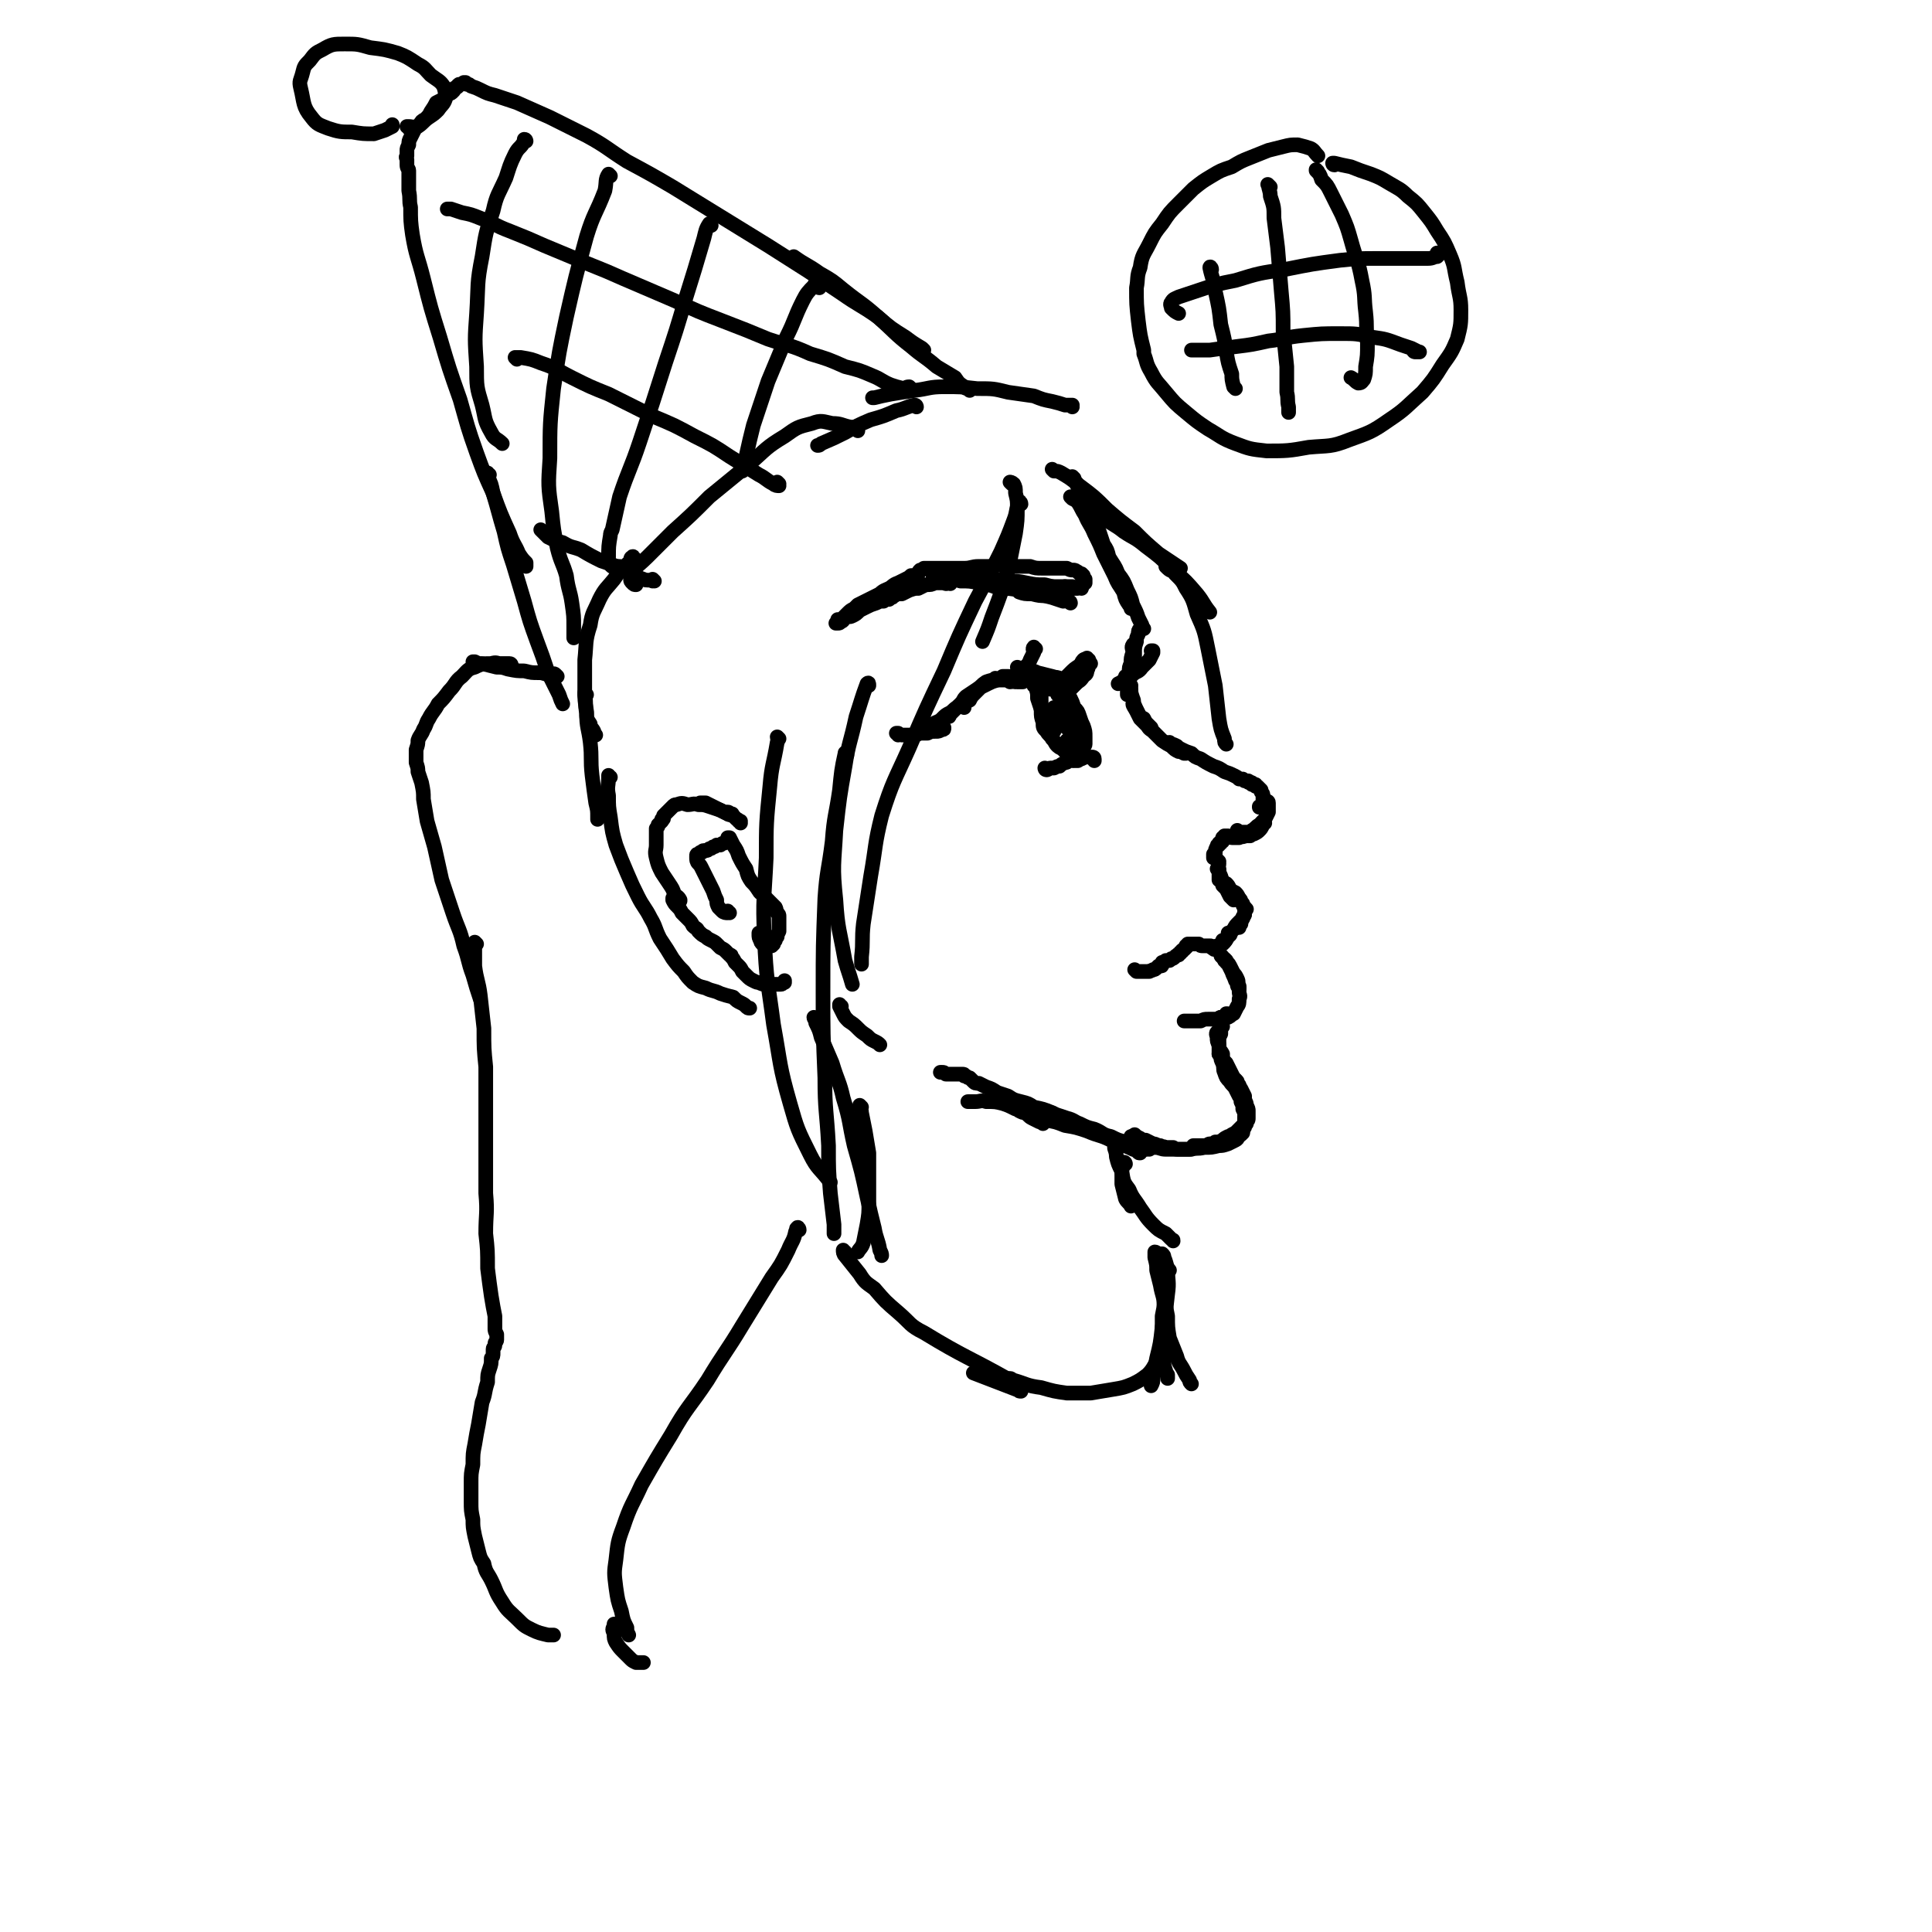 <svg viewBox='0 0 1054 1054' version='1.1' xmlns='http://www.w3.org/2000/svg' xmlns:xlink='http://www.w3.org/1999/xlink'><g fill='none' stroke='#000000' stroke-width='8' stroke-linecap='round' stroke-linejoin='round'><path d='M585,272c0,0 -1,-1 -1,-1 0,0 1,1 1,1 2,1 2,1 3,2 2,3 2,4 4,7 2,5 3,5 5,10 3,6 3,6 5,11 3,6 3,6 6,12 2,5 2,4 5,9 1,4 1,4 3,7 1,1 1,1 1,2 '/><path d='M599,286c0,-1 -1,-1 -1,-1 0,0 0,0 1,1 0,2 0,2 1,5 1,3 1,3 2,6 2,3 2,3 3,7 3,5 3,4 5,9 3,4 3,4 5,9 2,4 2,4 3,8 2,4 2,4 3,7 1,2 1,2 2,4 0,1 0,1 1,2 0,0 0,0 0,0 0,0 -1,0 -1,-1 0,0 0,1 1,1 0,0 0,0 0,0 0,0 0,0 0,0 -1,0 -1,0 -1,0 -1,0 -1,0 -1,0 -1,1 -1,1 -1,3 -1,2 -1,2 -1,4 -1,3 -1,3 -1,5 0,2 0,2 0,3 0,1 0,1 0,2 0,0 0,0 0,0 0,0 0,0 0,0 0,-1 0,-1 0,-2 0,-1 0,-1 0,-1 '/><path d='M619,353c0,-1 -1,-2 -1,-1 -1,1 0,2 0,4 -1,3 -1,3 -1,6 -1,2 -1,2 -1,5 -1,1 -1,1 -1,2 0,0 0,0 0,1 0,0 0,0 0,0 0,0 -1,0 -1,-1 0,0 1,1 1,1 1,0 1,-1 1,-1 1,-1 1,-1 1,-3 1,-1 1,-1 1,-3 0,-1 0,-1 1,-3 0,0 0,0 0,0 0,0 0,0 0,0 -1,1 -1,1 -1,2 0,2 0,2 -1,4 0,3 0,3 -1,5 0,2 0,2 -1,4 0,1 0,1 0,3 0,0 0,0 0,1 0,0 0,0 0,0 0,0 0,0 0,0 0,0 0,0 0,0 0,-1 0,-1 0,-2 0,0 0,0 0,-1 '/><path d='M617,374c0,0 -1,0 -1,-1 0,0 0,1 0,1 '/><path d='M617,377c0,0 -1,-1 -1,-1 0,0 1,0 1,0 0,2 0,2 1,5 1,2 0,2 1,4 1,2 1,2 2,4 1,2 1,2 3,3 1,2 1,2 2,3 1,1 1,1 2,2 0,1 0,1 0,1 '/><path d='M619,385c0,0 -1,-1 -1,-1 0,1 1,2 2,4 1,2 1,2 2,4 2,2 2,2 4,4 1,2 2,2 3,3 3,3 3,3 5,5 3,2 3,2 5,3 2,2 2,2 4,3 1,0 1,0 3,1 0,0 0,0 1,0 0,0 0,0 0,0 '/><path d='M639,406c0,0 -1,-1 -1,-1 0,0 0,0 1,1 1,0 1,0 3,1 1,1 1,1 3,2 2,1 2,1 5,2 2,2 2,2 5,3 3,2 3,2 7,4 3,1 3,1 6,3 3,1 3,1 5,2 2,1 2,1 3,2 1,0 1,0 1,0 1,0 1,0 1,0 0,0 0,0 0,0 0,0 0,0 0,0 0,0 0,0 0,0 1,1 1,1 1,1 1,0 1,0 2,0 0,0 0,0 0,0 0,1 0,1 1,1 0,0 0,0 0,0 0,0 0,0 0,0 0,0 0,0 0,0 0,0 0,0 0,0 1,0 0,0 0,0 0,-1 0,0 1,0 0,0 0,0 0,0 0,0 0,0 0,0 0,0 0,0 0,0 0,0 0,1 0,1 0,0 0,0 1,0 0,0 0,0 1,0 0,1 0,1 0,1 1,0 1,0 1,0 1,1 1,1 2,2 0,0 0,0 0,1 1,1 1,1 1,2 0,1 0,1 0,1 0,1 0,1 0,2 0,1 0,1 0,2 -1,1 -1,1 -2,1 0,1 0,0 0,0 '/><path d='M692,438c0,-1 -1,-1 -1,-1 0,0 1,0 1,1 0,1 0,1 0,2 0,2 0,2 0,3 -1,2 -1,2 -2,4 -2,2 -2,2 -3,3 -2,1 -2,2 -4,3 -1,1 -1,1 -3,1 -1,0 -2,0 -3,0 -1,0 -1,0 -2,0 0,-1 0,-1 0,-1 '/><path d='M690,449c-1,0 -1,-1 -1,-1 -1,1 0,1 0,2 -1,2 -1,2 -2,3 -1,1 -1,1 -3,2 -1,0 -1,0 -2,1 -1,0 -1,0 -3,0 -1,1 -1,0 -3,1 -1,0 -1,0 -2,0 -1,0 -1,0 -2,0 -1,0 -1,-1 -2,-1 0,0 0,0 -1,0 0,0 0,0 0,0 -1,0 -1,0 -1,0 0,0 0,0 0,0 0,0 0,1 0,1 -1,0 -1,0 -1,0 0,1 0,1 0,1 0,1 0,1 0,1 0,0 0,0 0,0 0,0 0,0 -1,0 0,0 0,0 0,0 0,0 0,0 0,1 -1,0 -1,0 -1,0 0,0 0,0 0,1 -1,0 -1,0 -1,1 -1,1 -1,2 -1,3 0,1 0,1 -1,1 0,1 0,1 0,1 0,0 0,0 0,1 0,0 0,0 0,0 0,0 0,0 0,0 0,0 0,0 0,0 '/><path d='M665,470c0,0 -1,-1 -1,-1 0,0 0,1 1,2 0,2 -1,2 0,3 0,2 0,2 0,4 0,1 0,1 0,2 0,0 0,0 0,0 0,0 0,0 0,0 '/><path d='M665,475c0,0 -1,-1 -1,-1 1,1 1,2 2,4 1,3 1,3 1,5 1,1 1,1 2,2 1,2 1,2 2,4 1,1 1,1 2,2 0,0 0,0 0,0 0,0 0,0 0,0 '/><path d='M668,482c0,0 -1,-1 -1,-1 0,0 1,1 2,1 1,1 1,1 2,3 1,1 1,1 3,2 1,1 1,1 2,3 1,1 1,1 1,2 1,1 1,1 1,1 0,1 0,1 1,2 0,0 0,0 0,0 0,0 0,0 0,0 0,0 0,0 0,0 0,1 0,1 0,1 0,0 0,0 0,1 0,0 0,0 0,0 0,1 0,1 0,2 -1,1 -1,1 -1,2 -1,2 -1,2 -1,3 -1,1 -1,1 -1,2 0,0 0,0 0,0 '/><path d='M680,496c0,0 -1,-1 -1,-1 0,1 0,2 0,3 0,1 0,1 -1,3 -1,1 -1,1 -2,2 -2,2 -2,2 -3,4 -1,1 -1,1 -2,3 -1,1 -1,1 -2,2 0,1 0,1 -1,1 0,1 0,1 0,1 0,0 0,0 0,0 0,0 0,-1 -1,-1 0,0 1,1 1,1 '/><path d='M671,510c0,0 -1,-1 -1,-1 0,1 1,1 0,2 0,0 0,0 -1,1 0,1 0,1 -1,1 -1,1 -1,1 -1,2 -1,0 -1,0 -2,1 0,0 0,0 -1,0 0,1 0,1 -1,1 0,1 0,1 0,1 0,0 0,0 0,0 0,0 0,0 0,0 0,0 0,0 0,0 -1,0 -1,0 -1,-1 -1,0 -1,0 -1,0 0,-1 0,-1 -1,-1 0,0 0,0 -1,0 0,0 0,0 -1,0 -1,0 -1,0 -2,0 -1,0 -1,0 -2,-1 -1,0 -1,0 -2,0 -1,0 -1,0 -3,0 0,0 0,0 -1,0 0,0 0,0 0,0 0,0 0,0 0,0 0,0 0,0 0,0 0,1 0,1 0,1 0,0 0,0 0,0 0,0 0,0 0,0 0,0 -1,0 -1,0 0,0 0,0 1,0 0,0 0,0 0,0 -1,1 -1,1 -1,1 0,0 0,0 -1,1 0,0 0,0 0,0 -1,0 -1,0 -1,1 0,0 0,0 0,0 -1,0 -1,0 -1,1 -1,0 -1,0 -1,1 -1,0 -1,0 -2,1 -1,1 -1,1 -2,1 0,1 -1,0 -1,1 -1,0 -1,0 -2,0 0,1 0,0 -1,1 0,0 0,0 0,0 -1,0 -1,0 -1,0 0,0 0,0 0,1 0,0 0,0 0,0 0,0 0,0 0,0 0,1 0,1 -1,1 0,0 0,0 -1,0 -1,1 -1,1 -1,1 -1,1 -1,1 -2,1 -1,1 -1,0 -2,1 0,0 0,0 -1,0 -1,0 -1,0 -2,0 -1,0 -1,0 -2,0 0,0 0,0 -1,0 0,0 0,0 -1,0 0,0 0,0 0,0 -1,-1 -1,-1 -1,-1 '/><path d='M667,522c0,0 -1,-1 -1,-1 0,1 1,1 2,2 1,2 1,2 2,3 1,2 1,2 2,4 1,3 1,2 2,5 1,1 1,1 1,2 0,1 0,1 1,2 '/><path d='M669,525c0,-1 0,-1 -1,-1 0,0 1,0 1,0 1,2 1,1 2,3 1,2 1,2 2,4 1,1 1,1 2,3 1,2 0,2 1,4 0,2 0,2 0,3 0,2 1,2 0,4 0,2 0,3 -1,4 -1,2 -1,2 -2,4 -2,1 -1,1 -3,2 -1,0 -1,0 -3,0 0,1 0,0 -1,0 '/><path d='M670,554c0,0 -1,-1 -1,-1 0,0 1,0 0,0 0,1 0,1 -1,2 -1,0 -1,0 -2,0 -1,0 -1,1 -3,1 -2,0 -2,0 -4,0 -2,0 -2,0 -4,1 -2,0 -2,0 -3,0 -2,0 -2,0 -3,0 -1,0 -1,0 -2,0 -1,0 -1,0 -1,0 '/><path d='M667,560c-1,-1 -1,-1 -1,-1 -1,0 0,0 0,0 0,2 0,3 0,5 -1,2 -1,2 -1,4 0,2 0,2 0,4 0,1 0,1 0,3 '/><path d='M665,564c-1,0 -1,-1 -1,-1 -1,1 0,2 0,3 0,2 0,2 1,4 0,3 1,3 2,5 0,3 0,3 2,5 1,2 1,2 2,4 1,2 1,2 2,4 1,1 1,1 2,2 0,1 0,1 1,2 0,0 0,0 0,0 0,0 0,0 0,0 '/><path d='M671,585c0,0 -1,-1 -1,-1 0,0 0,1 0,1 1,1 1,1 1,2 1,1 2,1 3,2 1,1 0,1 1,3 1,1 1,1 2,2 1,2 1,2 2,4 0,1 0,1 0,2 1,2 1,2 1,3 1,2 1,2 1,3 0,1 0,1 0,2 0,1 0,1 0,2 0,1 0,1 -1,2 0,0 0,0 0,1 -1,1 -1,1 -1,2 -1,1 -1,1 -1,2 0,0 0,0 0,1 -1,1 -1,1 -1,1 0,0 0,0 -1,0 0,0 0,0 0,0 '/><path d='M680,611c0,0 -1,-1 -1,-1 0,1 0,1 0,2 0,1 0,1 -1,2 0,0 0,0 -1,1 -1,1 -1,1 -2,2 -1,1 -1,1 -3,2 -1,1 -1,1 -2,1 -2,1 -2,1 -3,2 -2,1 -2,1 -4,1 -1,1 -1,1 -3,1 -1,0 -1,1 -3,1 0,0 0,0 -1,0 -1,0 -1,0 -2,0 0,0 0,0 -1,0 0,0 0,0 -1,0 0,0 0,0 0,0 0,0 0,0 0,0 0,0 -1,0 -1,0 0,0 1,0 1,1 0,0 0,0 0,0 0,0 0,0 0,0 0,0 0,0 0,0 0,1 -1,0 -1,0 0,0 1,0 1,0 0,0 0,0 0,0 -1,0 -1,0 -1,0 0,0 0,0 -1,1 0,0 0,0 -1,0 0,0 0,0 -1,0 -1,0 -1,0 -1,0 -1,0 -1,0 -2,0 -1,0 -1,0 -2,0 -2,0 -2,0 -3,-1 -2,0 -2,0 -4,0 -2,-1 -2,0 -3,-1 -2,0 -2,-1 -4,-1 -2,-1 -2,-1 -4,-2 -2,0 -2,0 -3,-1 -2,-1 -2,-1 -3,-2 '/><path d='M627,627c0,0 -1,0 -1,-1 0,0 0,1 0,1 0,0 0,0 0,0 -1,0 -1,0 -2,0 -2,-1 -2,-1 -4,-1 -3,-1 -3,-2 -6,-3 -4,-1 -4,-1 -8,-3 -5,-1 -4,-2 -9,-4 -4,-1 -4,-1 -8,-3 -3,-1 -3,-2 -7,-3 -3,-1 -3,-1 -6,-2 -2,-1 -2,-1 -4,-1 -1,-1 -1,-1 -1,-1 0,0 0,0 -1,0 0,0 0,0 0,0 '/><path d='M586,613c0,0 0,-1 -1,-1 -2,-1 -2,-1 -4,-2 -4,-1 -4,-1 -7,-3 -5,-2 -5,-2 -10,-3 -3,-2 -3,-2 -7,-3 -4,-1 -4,-1 -7,-3 -3,-1 -3,-1 -6,-2 -3,-2 -3,-2 -6,-3 -2,-1 -2,-1 -4,-2 -2,0 -2,0 -3,-1 -1,-1 -1,-1 -2,-2 -1,0 -1,0 -2,-1 0,0 0,0 0,0 -1,0 -1,0 -1,0 0,-1 0,-1 -1,-1 0,0 0,0 0,0 -1,0 -1,0 -1,0 -1,0 -1,0 -2,0 -1,0 -1,0 -2,0 -1,0 -1,0 -2,0 -1,0 -1,0 -2,0 -1,-1 -1,-1 -2,-1 -1,0 -1,0 -1,0 '/><path d='M459,549c-1,0 -1,-1 -1,-1 0,0 0,1 0,1 1,2 1,2 2,4 1,2 1,2 3,4 3,2 3,2 5,4 2,2 2,2 5,4 2,2 2,2 4,3 2,1 2,1 3,2 0,0 0,0 0,0 '/><path d='M404,449c0,-1 0,-1 -1,-1 0,0 1,0 1,0 -1,0 -1,-1 -2,-1 -2,-2 -2,-2 -5,-3 -2,-1 -2,-1 -4,-2 -2,-1 -2,-1 -4,-2 -2,-1 -2,-1 -4,-2 -1,0 -1,0 -2,0 0,0 0,0 -1,0 '/><path d='M398,444c0,0 -1,-1 -1,-1 1,0 1,1 2,1 0,0 1,0 0,0 0,0 -1,1 -2,0 -2,-1 -2,-1 -4,-2 -3,-1 -3,-1 -6,-2 -3,-1 -3,-1 -6,-1 -3,-1 -3,0 -6,0 -3,-1 -3,-1 -6,0 -1,0 -1,0 -2,1 -1,1 -1,1 -2,2 -1,1 -1,1 -2,2 0,0 0,0 -1,1 0,1 0,1 0,1 0,0 0,0 0,0 0,1 0,1 -1,1 0,1 0,1 0,1 -1,1 -1,1 -2,2 0,1 0,1 -1,2 0,1 0,1 0,3 0,0 0,0 0,0 0,3 0,3 0,6 0,3 -1,3 0,7 1,4 1,4 3,8 2,3 2,3 4,6 2,3 2,3 3,6 1,1 2,1 3,3 0,0 0,0 0,0 0,1 0,0 0,0 -1,0 -1,0 -2,0 0,-1 0,-1 -1,-1 -1,0 -1,0 -1,0 0,1 0,1 0,1 1,2 1,2 3,4 1,1 1,1 2,3 2,2 2,2 3,3 2,2 2,2 3,4 2,2 2,1 3,3 2,2 2,2 4,3 1,1 1,1 3,2 2,1 2,1 3,2 1,1 1,1 2,2 2,1 2,1 3,2 1,1 1,1 2,2 1,0 1,0 1,1 1,1 1,1 2,3 1,1 1,1 2,2 1,1 1,1 2,3 1,1 1,1 2,2 2,2 2,2 4,3 2,1 2,1 3,1 2,1 2,1 4,1 3,0 3,0 5,0 1,0 1,0 3,0 1,0 1,-1 2,-1 0,0 0,0 0,-1 '/><path d='M398,498c-1,0 -1,-1 -1,-1 -1,0 0,1 0,1 -1,0 -2,0 -3,-1 -1,-1 -1,-1 -2,-2 -1,-2 -1,-2 -1,-4 -1,-2 -1,-2 -2,-5 -1,-2 -1,-2 -2,-4 -1,-2 -1,-2 -2,-4 -1,-2 -1,-2 -2,-4 -1,-2 -1,-2 -2,-3 -1,-1 -1,-2 -1,-3 0,-1 0,-1 0,-1 0,-1 0,-1 1,-1 1,-1 1,0 1,-1 1,0 1,0 1,0 0,0 0,-1 1,-1 1,0 1,0 1,0 1,0 1,0 2,-1 1,0 1,0 2,-1 1,0 1,0 2,-1 1,0 1,0 2,0 1,-1 1,-1 2,-1 1,-1 1,-1 1,-1 1,-1 1,-1 1,-1 0,0 0,0 0,-1 1,0 1,0 1,0 0,0 0,0 0,0 0,0 0,0 0,0 1,2 1,2 2,4 2,3 2,3 3,6 2,4 2,4 4,7 1,4 1,4 3,7 2,2 2,2 4,5 1,2 2,1 3,3 2,2 2,2 4,4 1,1 1,1 2,2 1,2 0,2 1,3 1,1 1,1 1,2 0,1 0,1 0,1 0,1 0,1 0,1 0,1 0,1 0,2 0,1 0,1 0,2 0,1 0,1 0,2 -1,2 -1,2 -1,3 -1,1 -1,1 -1,2 -1,1 -1,2 -1,2 -1,1 -1,1 -1,1 -1,0 -1,0 -1,0 -1,0 -1,0 -2,-1 -1,0 -1,0 -2,0 -1,-1 -1,-1 -1,-2 -1,-1 -1,-2 -1,-3 0,0 0,0 0,-1 '/><path d='M581,326c0,0 0,-1 -1,-1 0,0 0,1 0,1 -5,0 -5,-1 -9,-1 -4,0 -4,0 -8,-1 -4,0 -4,0 -7,-1 '/><path d='M584,329c0,0 0,-1 -1,-1 -1,-1 -1,0 -3,0 -3,-1 -3,-1 -6,-2 -4,-1 -4,-1 -8,-2 -5,-1 -5,-1 -10,-2 -5,-1 -5,-1 -11,-1 -5,-2 -5,-2 -11,-3 -5,-1 -5,-1 -10,-1 -3,-1 -3,-1 -7,-2 -3,0 -3,-1 -6,-1 -1,0 -1,0 -2,0 0,0 0,0 0,0 1,1 1,1 2,1 1,1 1,1 3,2 1,0 1,0 2,1 1,0 1,0 2,0 0,0 0,0 0,0 0,0 0,0 0,0 1,1 0,0 0,0 -1,0 0,0 -1,0 -1,1 -1,0 -3,0 -2,0 -2,0 -4,0 -2,1 -2,1 -5,1 -2,1 -2,1 -4,2 -2,0 -2,0 -5,1 -2,1 -2,1 -4,2 -1,0 -1,0 -3,0 0,1 -1,0 -1,1 -1,0 -1,0 -1,0 0,0 0,0 0,0 0,1 0,1 -1,1 0,0 0,0 -1,1 -1,0 -2,0 -3,1 -2,0 -2,0 -4,1 -3,1 -3,1 -5,2 -2,1 -2,1 -4,2 -2,2 -2,2 -4,3 -2,1 -2,0 -4,1 -1,1 -1,2 -2,2 -1,1 -1,1 -2,1 -1,0 -1,0 -1,0 0,0 0,0 0,0 0,0 0,0 0,0 1,-1 1,-1 1,-2 1,0 2,0 3,-1 1,-1 1,-1 2,-2 2,-2 2,-2 4,-3 1,-1 1,-1 2,-2 2,-1 2,-1 4,-2 2,-1 2,-1 4,-2 2,-1 2,-1 4,-2 2,-2 3,-2 5,-3 2,-1 2,-2 5,-3 2,-1 2,-1 4,-2 2,-1 2,-1 3,-2 2,0 2,0 4,-1 0,-1 0,-1 1,-2 1,0 1,0 2,-1 0,0 0,0 1,0 1,0 1,0 1,0 1,0 1,0 1,0 1,0 1,0 2,0 0,0 0,0 1,0 1,0 1,0 2,0 1,0 1,0 3,0 1,0 1,0 2,0 3,0 3,0 5,0 2,0 2,0 4,0 4,0 4,-1 8,-1 4,0 4,0 8,0 3,-1 3,-1 6,0 3,0 3,0 6,0 4,0 4,0 8,0 3,1 3,1 7,1 3,0 3,0 6,0 2,0 2,0 4,0 2,0 2,0 3,0 2,1 2,1 3,1 2,0 1,0 3,1 0,0 0,0 1,1 1,0 1,0 1,0 1,1 1,1 1,1 0,1 0,1 0,1 0,1 0,1 1,1 0,1 0,1 0,1 0,0 0,0 0,1 -1,0 -1,0 -1,1 -1,0 -1,0 -2,1 -1,0 -1,0 -3,1 -2,0 -2,0 -3,0 -2,1 -2,0 -4,0 -3,0 -3,1 -6,0 -2,0 -2,0 -5,0 -2,-1 -2,0 -4,-1 -1,0 -1,0 -2,0 '/><path d='M590,321c0,0 -1,-1 -1,-1 0,0 0,1 -1,1 -1,0 -1,0 -3,-1 -3,0 -3,0 -5,0 -4,0 -4,0 -7,0 -5,0 -5,0 -9,0 -5,0 -5,0 -10,-1 -5,0 -5,0 -11,-1 -5,0 -5,0 -11,-1 -3,-1 -3,0 -7,-1 -2,-1 -2,-1 -4,-2 -2,0 -2,0 -3,-1 0,0 0,0 0,0 2,1 2,1 3,1 2,1 2,1 4,1 '/><path d='M582,321c0,0 -1,-1 -1,-1 0,0 0,0 1,1 0,0 0,0 0,0 1,0 0,0 0,0 -2,0 -2,0 -4,0 -4,-1 -4,-1 -8,-2 -5,0 -5,0 -10,-1 -5,-1 -5,-1 -11,-1 -6,-1 -6,-1 -12,-2 -5,0 -5,0 -10,-1 -4,0 -4,0 -8,-1 -4,0 -4,0 -7,-1 -1,0 -1,0 -3,0 '/><path d='M583,372c0,0 0,-1 -1,-1 0,0 0,1 -1,1 -3,-1 -3,-2 -7,-3 -4,-1 -4,-1 -8,-2 -2,-1 -2,-1 -5,-1 -2,-1 -2,-1 -4,-1 -1,0 -1,0 -2,-1 '/><path d='M579,371c0,-1 -1,-1 -1,-1 -2,-1 -3,0 -5,0 -3,0 -3,0 -6,0 -4,0 -4,0 -7,0 -3,0 -3,0 -6,0 -2,0 -2,-1 -4,-1 -1,0 -1,0 -3,0 0,0 0,0 0,0 0,1 1,1 1,1 2,1 2,1 3,1 2,1 2,1 4,1 1,0 1,0 2,0 0,0 0,0 1,0 0,0 0,0 0,0 -1,0 -1,0 -1,0 -1,-1 -1,-1 -2,-1 -2,0 -2,0 -3,0 -2,0 -2,-1 -4,0 -2,0 -2,0 -4,0 -3,1 -3,1 -5,2 -2,1 -2,1 -4,2 -2,2 -2,2 -3,3 -2,2 -2,2 -3,4 -2,1 -2,1 -3,2 0,1 0,1 0,2 0,0 0,0 0,0 0,0 0,0 0,0 0,0 -1,-1 -1,-1 0,0 1,1 1,0 0,0 0,0 0,0 0,-1 0,0 0,-1 0,0 0,0 0,0 -1,0 -1,0 -1,0 -2,1 -2,1 -3,2 -2,1 -2,2 -4,3 -2,1 -2,1 -4,3 -1,1 -1,1 -3,2 -1,0 -1,1 -2,1 -1,0 -1,0 -1,0 '/><path d='M594,360c0,0 -1,0 -1,-1 0,0 0,1 0,1 0,0 -1,-1 -2,0 -1,1 -1,2 -2,3 -3,2 -3,2 -5,4 -2,2 -2,2 -4,4 -2,2 -2,2 -4,3 -1,1 -1,1 -3,2 0,0 0,0 0,0 '/><path d='M595,362c-1,0 -1,-1 -1,-1 -1,0 0,0 0,1 0,1 0,2 -1,4 0,2 -1,2 -2,3 -2,3 -2,2 -4,4 -2,2 -2,2 -4,4 -1,1 -1,1 -3,2 -1,0 -1,0 -3,0 '/><path d='M580,377c0,0 -1,-1 -1,-1 0,0 0,0 0,0 1,1 1,1 2,2 2,1 1,2 3,3 1,2 1,2 2,5 2,2 2,2 3,5 1,3 1,3 2,5 1,3 1,3 1,6 0,2 0,2 0,4 0,1 -1,1 -1,2 -1,1 -1,1 -2,1 '/><path d='M579,379c0,-1 -1,-1 -1,-1 0,0 0,0 0,1 1,1 1,1 2,3 2,2 1,2 2,5 2,3 2,3 3,6 1,3 1,3 2,6 0,3 0,3 0,6 0,1 -1,1 -1,3 0,0 -1,0 -1,1 '/><path d='M565,375c0,-1 0,-2 -1,-1 0,0 1,0 1,1 1,3 1,3 1,6 1,3 1,3 2,6 1,3 1,3 2,6 1,2 1,2 2,4 1,1 1,2 2,2 0,1 0,0 1,0 '/><path d='M568,376c0,-1 -1,-2 -1,-1 0,0 1,1 1,2 0,3 0,3 0,6 0,3 0,3 0,5 0,3 0,3 1,6 0,3 0,3 2,5 1,2 2,2 3,4 2,2 1,2 3,4 1,1 2,1 3,2 1,1 1,1 2,2 1,2 1,1 3,2 1,1 0,1 1,2 1,0 1,0 1,0 1,0 1,0 1,0 0,0 0,0 0,-1 -1,-1 -1,-1 -2,-2 -1,-2 -1,-2 -2,-4 -1,-2 -1,-2 -2,-4 '/><path d='M576,391c0,-1 -1,-1 -1,-1 0,-1 0,-1 0,-2 0,-1 0,-1 0,-2 0,0 0,0 0,0 0,0 0,0 1,1 1,2 1,2 3,5 1,2 1,2 3,3 1,2 1,2 2,4 0,0 0,0 1,1 0,0 0,0 0,0 -1,-1 -1,-1 -2,-2 -2,-2 -2,-1 -3,-3 -2,-1 -2,-1 -3,-3 '/><path d='M571,420c0,0 -1,-1 -1,-1 0,0 0,1 1,1 1,0 1,-1 2,-1 1,0 1,0 2,0 2,-1 2,-1 3,-1 1,-1 1,-1 3,-2 1,0 1,0 2,-1 2,0 2,0 4,-1 1,0 1,0 3,0 2,-1 2,-1 4,-1 1,0 1,0 2,0 0,0 1,0 1,1 0,0 0,0 0,1 0,0 0,0 0,0 '/><path d='M629,356c0,0 -1,-1 -1,-1 0,0 0,0 1,0 0,0 0,0 0,0 0,1 0,1 0,1 -1,2 -1,2 -2,4 -2,2 -2,2 -4,4 -2,3 -3,2 -5,4 -3,2 -2,2 -5,3 -1,1 -1,1 -3,2 '/><path d='M565,354c-1,0 -1,-1 -1,-1 -1,1 0,2 0,3 -1,2 -1,2 -2,4 -1,3 -2,3 -4,5 -2,3 -2,2 -4,4 -2,2 -2,2 -3,3 '/><path d='M544,371c0,0 -1,-1 -1,-1 0,0 0,0 0,1 -2,0 -2,0 -5,1 -3,2 -2,2 -5,4 -3,2 -3,2 -6,4 -2,2 -1,2 -3,4 -2,2 -2,2 -3,3 -2,2 -2,2 -3,3 0,1 0,1 -1,1 '/><path d='M490,401c0,-1 -1,-1 -1,-1 0,0 0,0 1,0 1,1 1,1 3,1 2,0 2,0 4,0 2,0 3,0 5,-1 2,0 2,0 4,0 2,-1 2,-1 5,-1 1,0 1,0 3,-1 1,0 1,0 1,-1 '/><path d='M666,576c0,0 0,-1 -1,-1 0,0 1,1 1,1 0,2 0,2 1,4 1,3 0,3 1,5 1,3 1,3 3,5 1,2 2,2 3,4 1,2 1,2 2,4 1,1 1,1 1,3 1,2 1,2 1,4 1,2 1,2 1,3 0,1 0,1 0,3 0,0 0,0 0,1 0,1 0,1 0,2 -1,1 -1,1 -1,3 -1,1 -1,1 -2,2 -1,1 0,2 -2,3 -2,1 -2,1 -4,2 -3,1 -3,1 -5,1 -4,1 -4,1 -8,1 -4,1 -4,0 -8,1 -3,0 -3,0 -6,0 -4,0 -4,0 -7,0 -3,0 -3,-1 -6,-1 -3,-1 -3,-2 -5,-3 -3,-1 -3,-1 -6,-2 -1,-1 -1,-1 -2,-1 '/><path d='M622,629c-1,0 -1,0 -1,-1 -3,-1 -3,-1 -5,-2 -5,-2 -5,-2 -10,-4 -6,-3 -6,-2 -13,-5 -6,-2 -6,-2 -12,-3 -5,-2 -5,-2 -11,-3 -4,-2 -4,-2 -8,-3 -2,-1 -2,-1 -5,-2 0,0 -1,0 -1,0 0,0 0,0 0,0 2,1 2,1 3,1 2,1 2,2 4,3 2,1 2,1 4,2 1,0 1,0 2,1 0,0 0,0 0,0 -1,-1 -1,-1 -2,-2 -2,-1 -2,-1 -5,-3 -4,-1 -4,-2 -8,-3 -4,-2 -4,-2 -7,-3 -4,-1 -4,-1 -9,-1 -3,-1 -3,0 -6,0 -2,0 -2,0 -4,0 '/><path d='M614,635c0,0 0,-1 -1,-1 0,0 0,0 0,1 0,2 -1,2 -1,4 0,4 0,4 0,7 1,4 1,4 2,8 1,2 2,2 3,4 '/><path d='M609,627c0,0 -1,-2 -1,-1 0,1 1,2 1,5 1,4 1,4 3,8 1,6 1,6 4,10 2,5 3,5 6,10 3,4 3,5 7,9 3,3 3,3 7,5 2,2 2,2 3,3 1,1 1,0 1,1 '/><path d='M445,556c0,0 -1,-1 -1,-1 0,1 1,1 1,3 2,4 2,4 3,8 3,7 3,7 6,14 3,10 4,10 6,19 4,13 3,13 6,26 4,14 4,14 7,28 2,9 2,9 4,17 1,6 2,6 3,12 1,2 1,2 1,3 '/><path d='M470,604c0,0 -1,-1 -1,-1 0,1 1,2 1,4 1,5 1,5 2,10 1,6 1,6 2,12 0,7 0,7 0,14 0,7 0,7 0,13 0,6 0,6 -1,12 -1,5 -1,5 -2,10 -1,3 -2,3 -3,5 '/><path d='M634,685c0,0 -1,-1 -1,-1 0,0 0,0 1,0 0,0 0,0 0,0 1,1 1,1 1,2 1,2 1,3 2,6 0,7 1,7 0,14 -1,9 -1,9 -3,18 -1,9 -1,9 -3,17 -1,5 -1,5 -2,11 0,2 0,2 -1,4 0,0 0,0 0,0 '/><path d='M638,693c0,0 -1,-1 -1,-1 0,0 0,1 0,1 0,3 0,3 -1,5 0,4 0,4 0,9 -1,6 -1,6 -2,11 0,6 0,6 0,11 0,4 0,4 0,8 0,3 0,3 1,6 0,2 0,2 1,5 0,1 0,1 1,2 0,1 0,1 0,2 0,0 0,0 0,0 '/><path d='M636,707c0,-1 0,-2 -1,-1 0,0 1,1 1,2 0,5 0,5 1,10 0,6 0,6 1,12 2,5 2,5 4,10 1,4 2,4 4,8 1,2 1,2 3,5 0,1 0,1 1,2 '/><path d='M631,684c0,0 0,-1 -1,-1 0,0 0,0 0,1 0,1 0,1 0,2 1,4 1,4 1,7 1,4 1,4 2,8 1,6 2,6 2,11 1,6 1,6 1,11 0,6 0,6 -1,11 -1,5 -1,5 -4,9 -2,3 -2,4 -5,7 -4,3 -4,3 -8,5 -5,2 -5,2 -11,3 -6,1 -6,1 -12,2 -6,0 -6,0 -13,0 -7,-1 -7,-1 -14,-3 -8,-1 -8,-2 -15,-4 -1,0 -1,-1 -2,-1 '/><path d='M461,683c-1,0 -1,-1 -1,-1 0,1 0,2 1,3 4,5 4,5 8,10 3,5 4,5 8,8 6,7 6,7 13,13 7,6 6,7 14,11 23,14 24,13 47,26 '/><path d='M542,752c-1,0 -2,-1 -1,-1 1,1 2,1 5,2 3,1 3,1 6,3 2,1 1,1 3,2 1,1 1,1 2,1 0,0 0,0 0,0 -13,-5 -13,-5 -26,-10 '/><path d='M575,257c0,0 0,0 -1,-1 0,0 1,1 1,1 2,0 2,0 4,1 5,3 5,3 10,7 8,6 8,6 15,13 7,6 7,6 15,12 6,6 6,6 13,12 6,4 6,4 12,8 '/><path d='M586,261c0,0 -1,-1 -1,-1 0,1 1,2 2,3 1,3 1,3 3,5 3,4 2,5 5,8 3,4 4,4 8,7 5,4 5,3 10,7 6,4 6,3 12,8 8,6 8,6 15,13 7,6 7,6 13,13 4,5 3,5 7,10 '/><path d='M637,310c0,0 -1,-1 -1,-1 0,0 1,1 1,1 2,2 3,1 4,3 4,4 4,4 6,8 4,6 4,7 6,14 4,9 4,9 6,19 2,10 2,10 4,20 1,9 1,9 2,18 1,6 1,6 3,11 0,2 0,2 1,3 '/><path d='M552,264c0,0 -1,-1 -1,-1 0,0 1,0 2,1 1,2 1,2 1,5 1,4 1,4 1,8 0,7 0,7 -1,14 -2,10 -2,10 -4,20 -4,13 -4,13 -9,26 -2,6 -2,6 -5,13 '/><path d='M557,275c0,-1 -1,-2 -1,-1 -2,4 -1,5 -3,10 -3,8 -3,8 -7,17 -7,14 -7,14 -14,27 -9,19 -9,19 -17,38 -10,21 -10,21 -19,42 -8,18 -9,18 -15,37 -4,16 -3,16 -6,33 -2,13 -2,13 -4,26 -1,9 0,9 -1,18 0,2 0,2 0,4 '/><path d='M474,374c0,-1 0,-2 -1,-1 -3,8 -3,9 -6,18 -3,14 -4,14 -6,27 -3,17 -3,17 -5,35 -1,19 -2,19 0,38 1,16 2,16 5,33 2,7 2,6 4,13 '/><path d='M462,412c-1,0 -1,-2 -1,-1 -2,9 -2,10 -3,20 -2,14 -3,14 -4,28 -2,16 -3,16 -4,31 -1,26 -1,26 -1,51 0,23 0,23 1,47 0,18 1,18 2,37 0,13 0,13 1,26 1,9 1,8 2,17 0,2 0,2 0,5 '/><path d='M425,403c0,0 -1,-1 -1,-1 0,1 1,1 0,3 -2,12 -3,12 -4,24 -2,20 -2,20 -2,39 -1,22 -2,22 -1,43 1,24 2,25 5,48 4,22 3,22 9,43 4,14 4,14 11,28 4,8 5,7 11,15 '/><path d='M585,222c0,0 0,-1 -1,-1 0,0 1,0 1,0 -2,0 -2,0 -4,0 -3,-1 -3,-1 -7,-2 -5,-1 -5,-1 -10,-3 -7,-1 -7,-1 -14,-2 -8,-2 -8,-2 -17,-2 -9,-1 -9,-1 -18,-1 -8,0 -8,1 -16,2 -7,1 -7,1 -13,2 -5,1 -5,1 -9,2 -1,0 -1,0 -1,0 '/><path d='M500,222c0,0 0,-1 -1,-1 -5,1 -5,2 -10,3 -7,3 -7,3 -14,5 -7,3 -7,3 -14,7 -6,3 -6,3 -13,6 -1,1 -1,1 -2,1 '/><path d='M529,213c0,0 0,-1 -1,-1 0,0 1,0 0,0 -1,0 -1,0 -2,-1 -3,-2 -3,-2 -5,-5 -5,-3 -5,-3 -10,-6 -7,-6 -7,-5 -14,-11 -9,-7 -9,-8 -18,-16 -9,-8 -9,-7 -19,-15 -6,-5 -6,-5 -13,-9 -7,-5 -7,-4 -14,-9 '/><path d='M504,191c0,0 -1,-1 -1,-1 -5,-3 -5,-3 -9,-6 -8,-5 -8,-5 -15,-11 -10,-7 -10,-6 -20,-13 -9,-6 -9,-6 -18,-12 -11,-7 -11,-7 -22,-14 -13,-8 -13,-8 -26,-16 -13,-8 -13,-8 -26,-16 -12,-7 -12,-7 -25,-14 -11,-7 -11,-8 -22,-14 -10,-5 -10,-5 -20,-10 -9,-4 -9,-4 -18,-8 -6,-2 -6,-2 -12,-4 -4,-1 -4,-1 -8,-3 -2,-1 -2,-1 -5,-2 -1,-1 -1,-1 -2,-1 -1,0 -1,0 -1,-1 0,0 0,0 0,0 0,1 0,0 -1,0 0,0 1,0 1,0 0,0 0,0 0,0 0,1 0,0 -1,0 0,0 1,0 1,0 -1,1 -1,0 -1,0 -1,1 -1,1 -2,1 -1,0 -1,0 -1,1 -1,1 -1,1 -2,1 0,1 0,1 -1,2 -1,1 -1,1 -2,1 -2,2 -2,2 -3,3 -2,1 -2,1 -4,2 -1,2 -1,2 -3,5 -1,2 -1,2 -3,4 -2,1 -2,1 -3,3 -2,1 -2,1 -3,3 -1,2 -1,2 -2,4 -1,2 -1,2 -1,4 -1,2 -1,2 -1,3 0,1 0,1 0,3 -1,1 0,1 0,2 0,2 0,2 0,3 0,2 1,2 1,3 0,3 0,3 0,5 0,3 0,3 0,6 1,5 0,5 1,9 0,7 0,8 1,15 2,12 3,12 6,24 4,16 4,16 9,32 5,17 5,17 11,34 4,14 4,15 9,29 4,11 4,11 9,22 4,11 4,11 9,22 2,6 3,6 5,11 2,3 2,3 4,5 0,1 0,1 0,2 '/><path d='M267,259c-1,0 -1,-1 -1,-1 0,0 0,1 0,2 2,4 2,4 3,9 3,10 3,11 6,21 2,9 2,9 5,18 3,10 3,10 6,20 3,11 3,11 7,22 3,8 3,8 6,17 3,6 3,6 6,12 1,3 1,3 2,5 '/><path d='M468,235c0,0 0,-1 -1,-1 -2,-1 -2,-1 -3,-1 -5,-1 -5,-2 -10,-2 -5,-1 -6,-2 -11,0 -8,2 -8,2 -15,7 -10,6 -10,7 -19,15 -11,9 -11,9 -22,18 -10,10 -10,10 -20,19 -7,7 -7,7 -14,14 -4,4 -5,4 -8,8 -1,2 -1,2 -1,4 0,1 0,1 1,2 1,1 1,1 2,1 '/><path d='M346,305c0,-1 -1,-2 -1,-1 -1,0 -1,1 -1,2 -5,5 -5,4 -9,10 -4,5 -5,5 -8,11 -3,7 -4,7 -5,14 -3,9 -2,10 -3,19 0,8 0,8 0,16 0,6 0,6 1,12 0,4 0,4 2,7 0,2 1,2 2,4 0,1 0,1 1,2 0,0 0,0 0,0 0,0 0,0 0,0 '/><path d='M320,379c0,0 -1,-1 -1,-1 0,0 0,1 0,1 1,5 0,5 1,10 0,8 1,8 2,16 1,9 0,9 1,18 1,8 1,8 2,15 1,4 1,4 1,8 0,1 0,1 0,1 '/><path d='M287,77c0,0 0,-1 -1,-1 0,0 0,1 0,1 -2,4 -3,3 -5,7 -3,6 -3,7 -5,13 -4,9 -5,9 -7,18 -4,12 -4,12 -6,25 -3,15 -2,15 -3,31 -1,14 -1,14 0,29 0,11 0,11 3,21 2,8 1,8 5,15 2,4 3,3 6,6 '/><path d='M333,96c0,0 -1,-1 -1,-1 -2,3 -1,4 -2,9 -5,13 -6,12 -10,25 -6,22 -6,22 -11,44 -4,19 -4,19 -7,39 -2,19 -2,19 -2,38 -1,15 -1,15 1,29 1,10 1,10 3,20 2,8 3,8 5,15 1,8 2,8 3,15 1,7 1,7 1,13 0,3 0,3 0,6 '/><path d='M388,123c-1,0 -1,-1 -1,-1 -2,3 -2,4 -3,8 -5,17 -5,17 -10,33 -5,17 -5,17 -11,35 -7,22 -7,22 -14,43 -5,15 -6,15 -11,30 -2,9 -2,9 -4,18 -1,2 -1,2 -1,3 -1,6 -1,6 -1,12 0,2 -1,3 1,4 1,2 2,1 5,1 '/><path d='M447,157c0,0 -1,0 -1,-1 -1,0 -2,-1 -2,0 -3,3 -4,4 -6,8 -5,10 -4,10 -9,20 -5,12 -5,12 -10,24 -4,12 -4,12 -8,24 -2,8 -2,8 -4,17 -1,3 -1,3 -2,7 0,1 0,1 0,1 0,0 0,0 0,0 '/><path d='M497,212c0,0 -1,-1 -1,-1 -2,0 -2,1 -3,1 -4,-1 -4,-1 -7,-2 -5,-2 -5,-3 -10,-5 -7,-3 -7,-3 -15,-5 -9,-4 -9,-4 -19,-7 -11,-5 -11,-4 -23,-8 -12,-5 -12,-5 -25,-10 -13,-5 -13,-5 -26,-11 -14,-6 -14,-6 -28,-12 -9,-4 -9,-4 -19,-8 -12,-5 -12,-5 -24,-10 -9,-4 -9,-4 -19,-8 -8,-3 -8,-4 -16,-7 -5,-2 -5,-2 -10,-3 -3,-1 -3,-1 -6,-2 -1,0 -1,0 -2,0 0,0 0,0 0,0 '/><path d='M425,264c0,0 -1,-1 -1,-1 0,0 1,1 1,2 0,0 0,0 0,0 -1,0 -2,0 -3,-1 -4,-2 -4,-3 -8,-5 -8,-5 -8,-5 -16,-10 -9,-6 -9,-6 -19,-11 -11,-6 -11,-6 -23,-11 -12,-6 -12,-6 -24,-12 -10,-4 -10,-4 -20,-9 -8,-4 -8,-5 -17,-8 -5,-2 -5,-2 -11,-3 -2,0 -2,0 -3,0 0,0 0,0 1,1 0,0 0,0 0,0 '/><path d='M357,317c0,0 -1,-1 -1,-1 0,0 0,1 0,1 -2,-1 -3,0 -5,-1 -6,-2 -5,-3 -10,-5 -7,-3 -7,-3 -13,-5 -6,-3 -6,-3 -11,-6 -5,-2 -5,-1 -10,-4 -4,-1 -4,-1 -8,-3 -2,-2 -2,-2 -4,-4 '/><path d='M223,70c0,0 0,-1 -1,-1 0,0 0,0 0,0 0,0 0,0 1,0 2,0 3,1 5,0 3,-2 3,-3 6,-5 3,-2 3,-2 5,-4 2,-3 3,-3 4,-6 0,-3 0,-4 -1,-7 -2,-3 -3,-3 -7,-6 -3,-3 -3,-4 -7,-6 -6,-4 -6,-4 -11,-6 -7,-2 -7,-2 -15,-3 -7,-2 -7,-2 -14,-2 -6,0 -7,0 -12,3 -4,2 -4,2 -7,6 -3,3 -3,3 -4,7 -1,4 -2,4 -1,8 2,8 1,10 6,16 3,4 4,4 9,6 6,2 7,2 13,2 6,1 6,1 12,1 3,-1 3,-1 6,-2 2,-1 2,-1 4,-2 0,0 0,0 0,-1 '/><path d='M333,424c-1,0 -1,-1 -1,-1 0,0 0,1 0,1 0,5 -1,5 0,10 0,6 0,6 1,12 1,8 1,8 3,15 3,8 3,8 6,15 3,7 3,7 6,13 3,6 4,6 7,12 3,5 2,5 5,11 4,6 4,6 7,11 3,4 3,4 6,7 2,3 2,3 5,6 3,2 3,2 7,3 4,2 4,1 8,3 3,1 3,1 7,2 2,2 2,2 4,3 2,1 2,1 3,2 1,1 1,1 2,1 '/><path d='M304,369c0,0 -1,-1 -1,-1 -1,-1 -1,0 -3,0 -3,0 -3,-1 -6,-1 -4,0 -4,0 -8,-1 -4,0 -4,0 -9,-1 -3,-1 -3,-1 -6,-1 -4,-1 -4,-1 -8,-2 -2,0 -2,0 -4,-1 0,0 0,0 -1,0 '/><path d='M279,363c0,0 0,-1 -1,-1 -2,0 -2,0 -5,0 -2,0 -2,-1 -5,0 -4,0 -5,0 -9,2 -4,1 -4,2 -7,5 -4,3 -3,4 -7,8 -3,4 -3,4 -6,7 -2,4 -3,4 -5,8 -2,3 -1,3 -3,6 -1,3 -2,3 -3,6 0,2 0,2 -1,5 0,2 0,2 0,4 0,1 0,1 0,3 1,3 1,3 1,5 1,3 1,3 2,6 1,5 1,5 1,9 1,6 1,6 2,12 2,7 2,7 4,14 2,9 2,9 4,18 3,9 3,9 6,18 3,9 4,9 6,18 3,8 2,8 5,16 2,7 2,7 4,13 '/><path d='M260,515c0,0 -1,-1 -1,-1 0,0 0,1 0,2 0,6 0,6 0,11 1,8 2,8 3,16 1,9 1,9 2,18 0,11 0,11 1,21 0,11 0,11 0,22 0,12 0,12 0,24 0,11 0,11 0,23 1,11 0,11 0,22 1,9 1,9 1,19 1,8 1,8 2,15 1,6 1,6 2,11 0,4 0,4 0,7 0,1 0,1 1,3 0,1 0,1 0,3 0,1 -1,1 -1,2 0,0 0,0 0,1 0,1 -1,1 -1,2 0,1 0,1 0,2 0,2 0,2 -1,3 0,3 0,3 -1,6 -1,3 -1,3 -1,7 -2,6 -1,6 -3,11 -1,6 -1,6 -2,12 -1,5 -1,5 -2,11 -1,5 -1,5 -1,11 -1,5 -1,5 -1,10 0,5 0,5 0,10 0,5 0,5 1,10 0,4 0,4 1,9 1,4 1,4 2,8 1,4 1,4 3,7 1,5 2,5 4,9 3,6 2,6 6,12 3,5 4,5 8,9 4,4 4,4 8,6 4,2 5,2 9,3 2,0 2,0 3,0 '/><path d='M436,671c0,-1 -1,-2 -1,-1 -1,0 0,1 -1,2 -1,5 -2,5 -4,10 -4,8 -4,8 -9,15 -8,13 -8,13 -16,26 -9,15 -10,15 -19,30 -10,15 -11,14 -20,30 -8,13 -8,13 -16,27 -5,11 -6,11 -10,23 -3,8 -3,9 -4,18 -1,7 -1,7 0,15 1,7 1,7 3,13 1,5 1,5 3,9 0,2 0,2 1,4 0,0 0,0 0,0 '/><path d='M336,887c0,0 -1,-1 -1,-1 0,0 1,0 1,0 -1,1 -1,0 -1,1 -1,2 -1,2 0,4 0,3 0,3 1,5 2,3 2,3 4,5 2,2 2,2 4,4 1,1 1,1 3,2 1,0 1,0 3,0 0,0 0,0 1,0 '/><path d='M728,90c-1,0 -1,-1 -1,-1 0,0 0,0 1,0 4,1 4,1 9,2 5,2 5,2 11,4 5,2 5,2 10,5 5,3 6,3 10,7 5,4 5,4 9,9 4,5 4,5 7,10 4,6 4,6 7,13 3,7 2,7 4,15 1,8 2,8 2,15 0,8 0,8 -2,16 -3,7 -3,7 -8,14 -5,8 -5,8 -11,15 -9,8 -9,9 -18,15 -10,7 -11,7 -22,11 -10,4 -11,3 -22,4 -11,2 -12,2 -23,2 -9,-1 -9,-1 -17,-4 -8,-3 -8,-4 -15,-8 -6,-4 -6,-4 -12,-9 -6,-5 -6,-5 -11,-11 -4,-5 -5,-5 -8,-11 -3,-5 -2,-5 -4,-10 0,-1 0,-1 0,-2 -2,-8 -2,-8 -3,-16 -1,-9 -1,-9 -1,-18 1,-5 0,-6 2,-11 1,-7 2,-7 5,-13 3,-6 3,-6 7,-11 4,-6 4,-6 9,-11 4,-4 4,-4 8,-8 5,-4 5,-4 10,-7 5,-3 5,-3 11,-5 5,-3 5,-3 10,-5 5,-2 5,-2 10,-4 4,-1 4,-1 8,-2 4,-1 4,-1 8,-1 4,1 4,1 7,2 2,1 2,2 4,4 '/><path d='M719,94c0,-1 -1,-1 -1,-1 0,-1 0,0 0,0 2,2 2,2 3,5 3,3 3,3 5,7 3,6 3,6 6,12 3,7 3,7 5,14 3,11 4,11 6,22 2,9 1,9 2,17 1,9 0,9 1,17 0,7 0,7 -1,13 0,4 0,4 -1,7 -1,1 -1,2 -3,2 -2,-1 -2,-2 -4,-3 '/><path d='M693,102c-1,-1 -2,-2 -1,-1 0,2 1,3 1,6 2,6 2,6 2,12 1,8 1,8 2,16 1,12 1,12 2,24 1,11 1,11 1,22 1,9 1,9 2,19 0,7 0,7 0,14 1,4 0,4 1,8 0,1 0,1 0,3 0,0 0,0 0,0 '/><path d='M661,147c0,-1 -1,-2 -1,-1 1,5 2,6 3,13 2,9 2,9 3,18 2,8 2,8 3,15 1,6 1,6 3,12 0,3 0,3 1,7 1,1 1,1 1,1 '/><path d='M785,139c0,0 -1,0 -1,-1 0,0 1,1 1,1 0,0 0,0 -1,1 -2,0 -2,1 -5,1 -5,0 -6,0 -11,0 -8,0 -8,0 -16,0 -11,0 -11,0 -21,1 -15,2 -15,2 -30,5 -14,2 -14,2 -27,6 -10,2 -10,2 -19,5 -6,2 -6,2 -12,4 -2,1 -3,1 -4,3 -1,1 0,2 0,3 2,2 2,2 4,3 '/><path d='M772,192c0,0 -1,0 -1,-1 0,0 1,1 1,1 1,0 2,0 2,0 1,0 0,0 0,0 -2,-1 -2,-1 -4,-2 -3,-1 -3,-1 -6,-2 -8,-3 -8,-3 -15,-4 -9,-2 -9,-2 -18,-2 -10,0 -10,0 -20,1 -10,1 -10,2 -19,3 -9,2 -9,2 -17,3 -8,1 -8,1 -15,2 -4,0 -4,0 -8,0 -1,0 -1,0 -2,0 0,0 0,0 0,0 '/></g>
</svg>